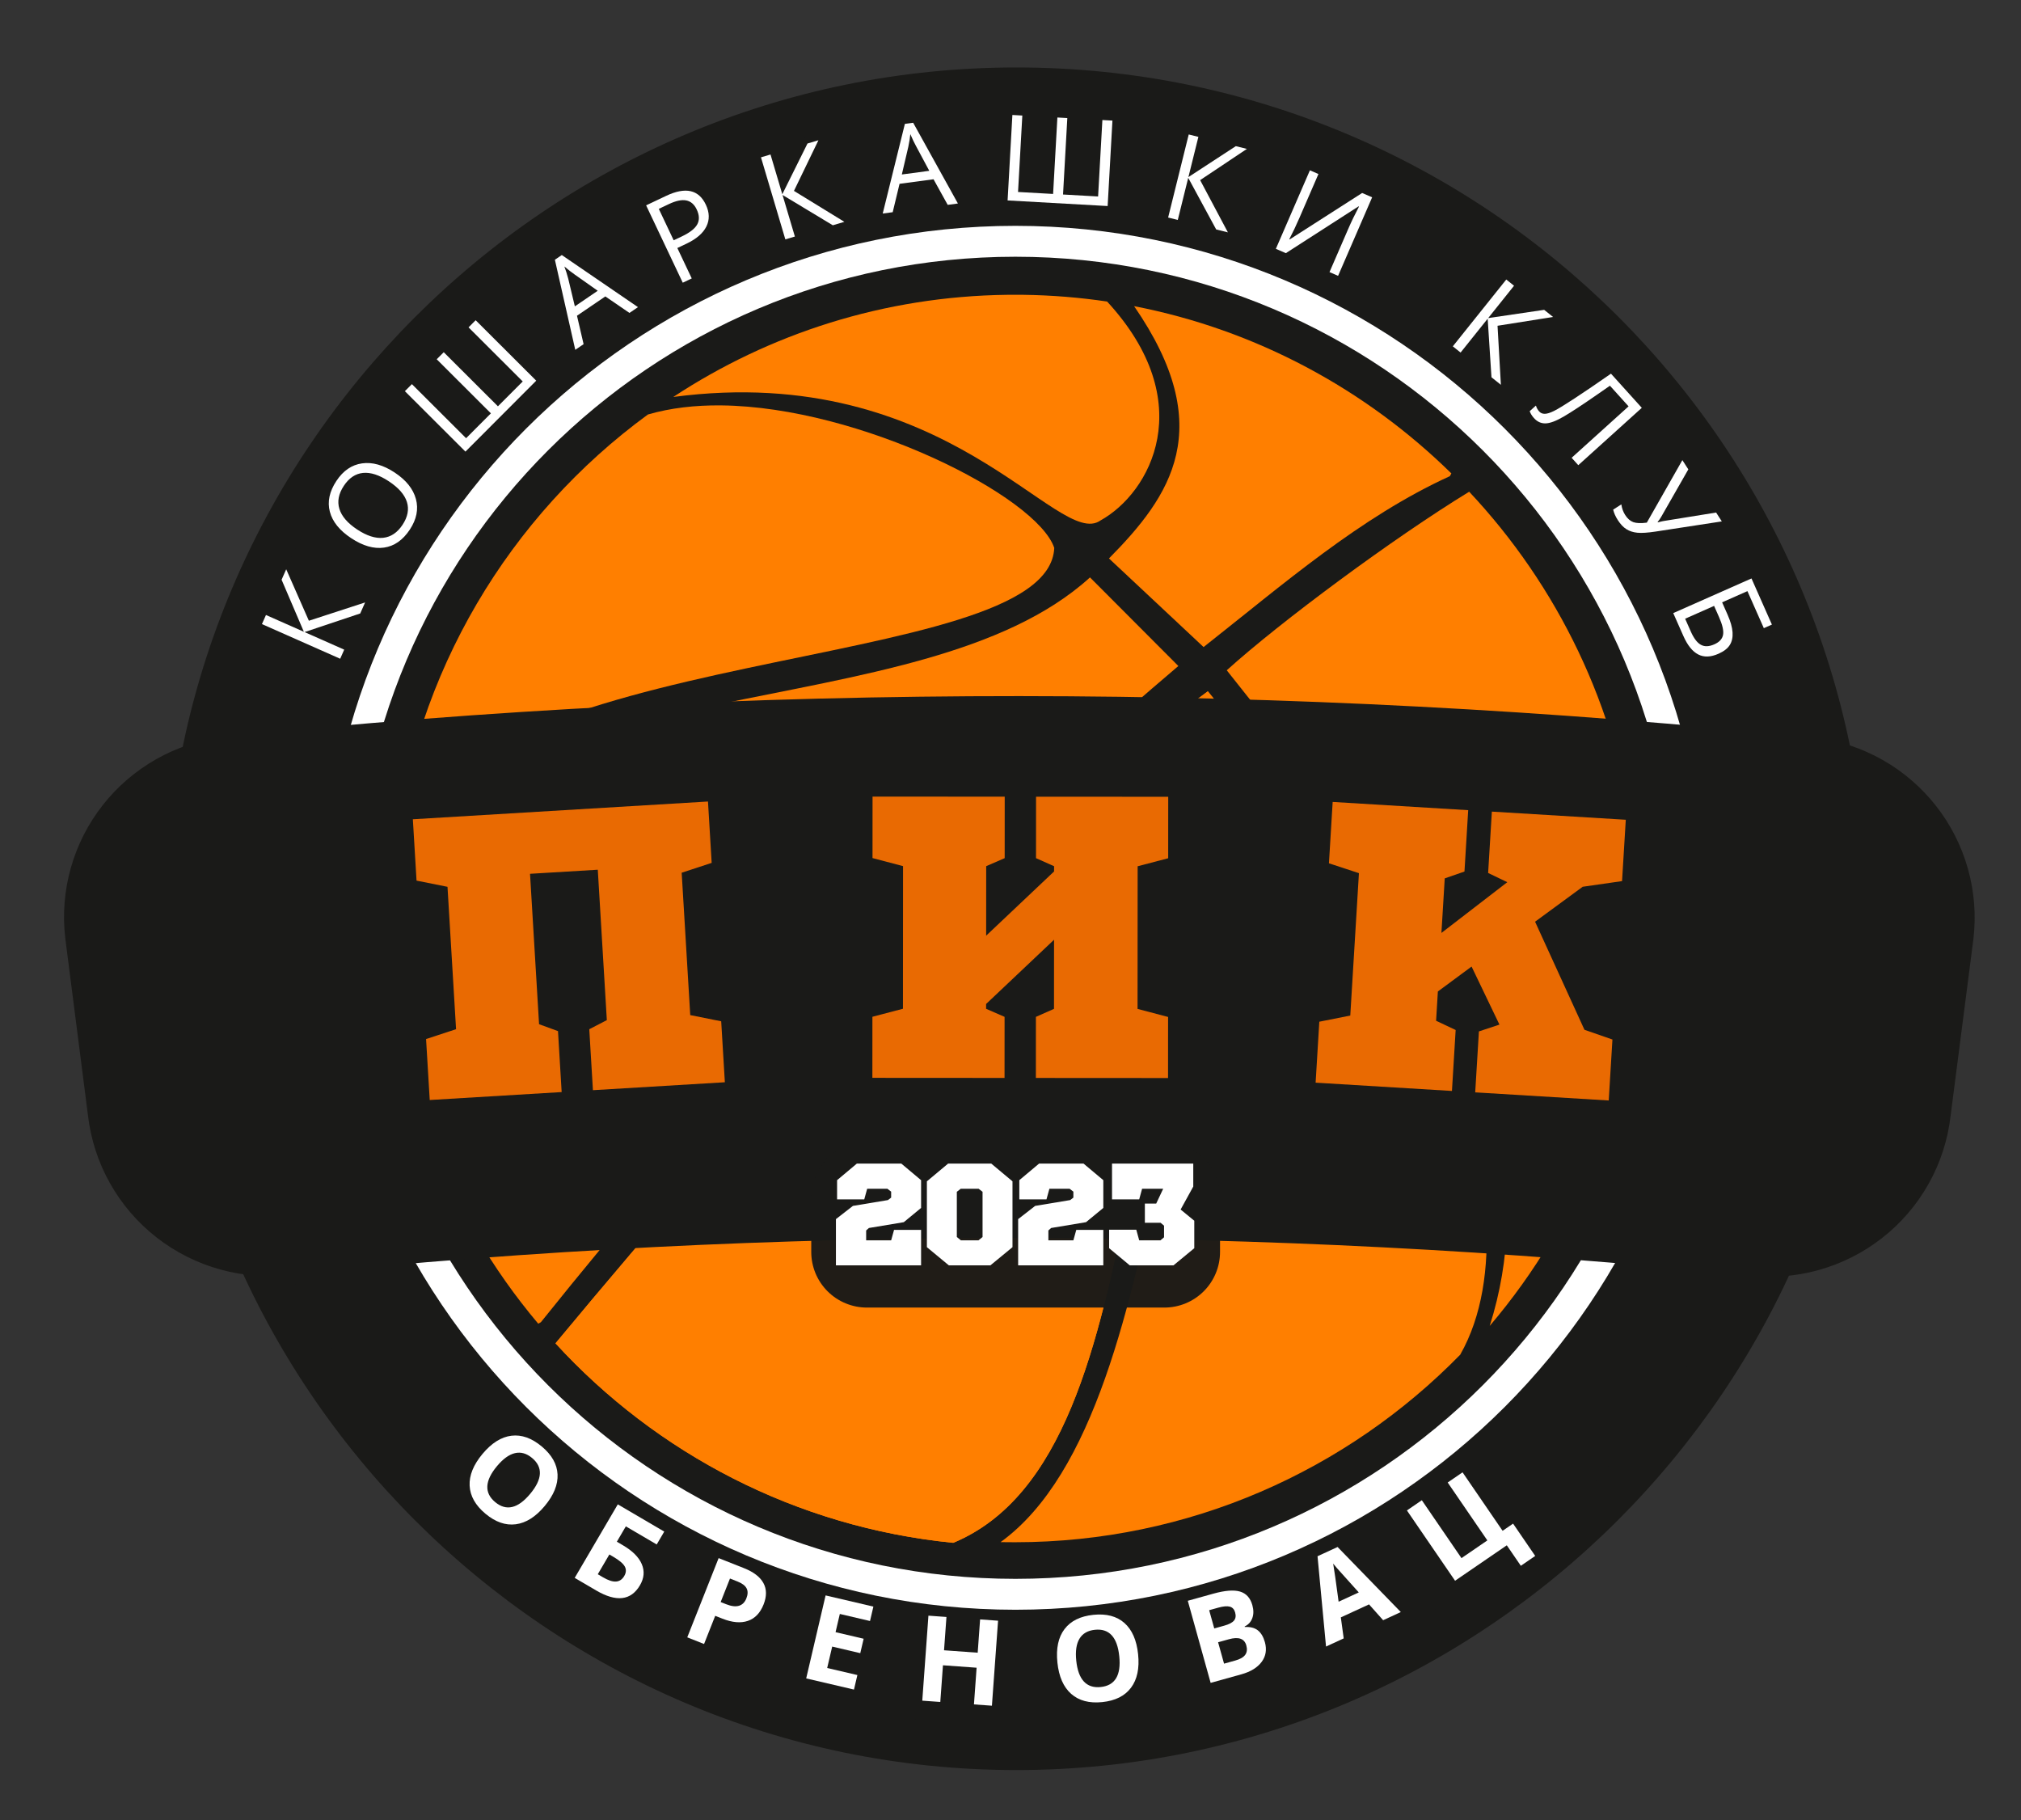 <?xml version="1.0" encoding="UTF-8"?>
<svg xmlns:xlink="http://www.w3.org/1999/xlink" xmlns="http://www.w3.org/2000/svg" viewBox="-16.918 -18.356 849.674 765.115" version="1.1" style="max-height: 500px" width="849.674" height="765.115">
  <rect x="-16.918" y="-18.356" width="849.674" height="765.115" fill="#333333" stroke="none"/>
  <defs>
    <clipPath id="clip_0">
      <path fill-rule="evenodd" d="M-9-9H813V725H-9Z" transform="matrix(1,0,0,-1,10,725.697)"></path>
    </clipPath>
    <clipPath id="clip_1">
      <path fill-rule="evenodd" d="M-75.078-342.805H878.355V1058.502H-75.078Z" transform="matrix(1,0,0,-1,10,725.697)"></path>
    </clipPath>
  </defs>
  <g>
    <g clip-path="url(#clip_0)">
      <g clip-path="url(#clip_1)">
        <g data-name="Layer 1" id="layer_1">
          <path fill="#1a1a18" d="M400.389 0C202.689 0 42.54 161.253 42.54 357.849 42.54 554.444 202.689 715.697 400.389 715.697 598.089 715.697 758.238 555.549 758.238 357.849 758.238 160.148 596.985 0 400.389 0ZM400.389 693.608C214.838 693.608 64.63 543.4 64.63 357.849 64.63 172.297 214.838 22.089 400.389 22.089 585.94 22.089 736.148 172.297 736.148 357.849 736.148 543.4 584.836 693.608 400.389 693.608" transform="matrix(1,0,0,-1,10,725.697)"></path>
          <path fill="#1a1a18" d="M399.983 698.05C212.32 698.05 60.188 545.918 60.188 358.254 60.188 170.59 212.32 18.458 399.983 18.458 587.647 18.458 739.779 170.59 739.779 358.254 739.779 545.918 587.647 698.05 399.983 698.05Z" transform="matrix(1,0,0,-1,10,725.697)"></path>
          <path d="M399.983 698.05C212.32 698.05 60.188 545.918 60.188 358.254 60.188 170.59 212.32 18.458 399.983 18.458 587.647 18.458 739.779 170.59 739.779 358.254 739.779 545.918 587.647 698.05 399.983 698.05Z" stroke="#1a1a18" fill="none" stroke-linejoin="round" stroke-linecap="round" stroke-width=".5" transform="matrix(1,0,0,-1,10,725.697)"></path>
          <path fill="#ffffff" d="M399.983 649.12C239.343 649.12 109.118 518.894 109.118 358.254 109.118 197.613 239.343 67.388 399.983 67.388 560.624 67.388 690.849 197.613 690.849 358.254 690.849 518.894 560.624 649.12 399.983 649.12" transform="matrix(1,0,0,-1,10,725.697)"></path>
          <path fill="#1a1a18" d="M399.983 636.131C246.516 636.131 122.106 511.721 122.106 358.254 122.106 204.787 246.516 80.377 399.983 80.377 553.451 80.377 677.86 204.787 677.86 358.254 677.86 511.721 553.451 636.131 399.983 636.131" transform="matrix(1,0,0,-1,10,725.697)"></path>
          <path fill-rule="evenodd" fill="#ff7f00" d="M480.881 453.453 515.377 410.859C431.32 349.134 467.058 134.454 373.906 95.542H373.652C307.78 102.084 249.034 133.101 206.62 179.374 291.621 281.736 379.533 379.187 480.878 453.453Z" transform="matrix(1,0,0,-1,10,725.697)"></path>
          <path fill-rule="evenodd" fill="#ff7f00" d="M431.333 501.346 468.491 464.094C345.373 359.461 267.476 271.796 200.482 188.261L199.379 187.616C160.774 233.411 137.507 292.605 137.507 357.206 137.507 362.43 137.668 367.621 137.968 372.77 184.584 467.074 359.723 436.161 431.333 501.336Z" transform="matrix(1,0,0,-1,10,725.697)"></path>
          <path fill-rule="evenodd" fill="#ff7f00" d="M276.221 573.643C334.742 573.057 409.09 535.313 416.317 513.734 413.939 459.565 165.563 475.44 139.428 386.042L139.061 385.996C147.272 461.436 187.332 527.322 245.486 569.821 254.983 572.587 265.399 573.751 276.215 573.643Z" transform="matrix(1,0,0,-1,10,725.697)"></path>
          <path fill-rule="evenodd" fill="#ff7f00" d="M403.304 620.128C415.254 619.97 427.031 619.008 438.542 617.297 477.559 574.955 456.739 536.916 435.786 525.292 417.904 512.525 371.785 592.457 256.142 577.188 296.56 603.777 344.715 619.488 396.484 620.128Z" transform="matrix(1,0,0,-1,10,725.697)"></path>
          <path fill-rule="evenodd" fill="#ff7f00" d="M519.332 396.913C521.723 396.868 524.227 396.386 526.865 395.488 561.049 368.597 623.582 239.189 587.037 174.692 587.029 174.684 587.045 174.653 587.037 174.646 539.427 125.975 473.09 95.764 399.765 95.764 397.748 95.764 395.752 95.766 393.747 95.811 472.731 153.037 455.537 381.207 519.328 396.915Z" transform="matrix(1,0,0,-1,10,725.697)"></path>
          <path fill-rule="evenodd" fill="#ff7f00" d="M582.445 428.639C611.16 427.725 644.669 412.637 660.438 379.828L661.265 377.848C661.664 372.704 661.932 367.525 662.039 362.306V352.09C660.833 289.04 637.445 231.414 599.394 186.7 635.564 300.529 525.51 400.614 537.477 411.739 545.387 423.232 562.798 429.264 582.445 428.639" transform="matrix(1,0,0,-1,10,725.697)"></path>
          <path fill-rule="evenodd" fill="#ff7f00" d="M590.759 537.357C627.816 497.89 652.904 446.974 660.025 390.462 632.146 437.205 590.557 454.17 523.329 418.828L488.836 462.297C511.358 482.672 558.859 517.85 590.759 537.357Z" transform="matrix(1,0,0,-1,10,725.697)"></path>
          <path fill-rule="evenodd" fill="#ff7f00" d="M449.882 615.362C501.263 605.389 547.307 580.355 583.27 545.046L582.627 543.895C544.796 526.626 512.44 498.318 479.096 472.059L439.318 509.312C465.235 535.519 485.232 564.131 449.883 615.361Z" transform="matrix(1,0,0,-1,10,725.697)"></path>
          <path fill-rule="evenodd" fill="#ff7f00" d="M480.881 453.453 515.377 410.859C431.32 349.134 467.058 134.454 373.906 95.542H373.652C307.78 102.084 249.034 133.101 206.62 179.374 291.621 281.736 379.533 379.187 480.878 453.453Z" transform="matrix(1,0,0,-1,10,725.697)"></path>
          <path fill="#1a1a18" d="M.507 349.81C.222 352.274 .057 354.745 .012 357.225-.032 359.704 .046 362.181 .243 364.653 .441 367.125 .76 369.581 1.198 372.023 1.637 374.464 2.193 376.878 2.868 379.265 3.543 381.652 4.332 384.001 5.237 386.312 6.141 388.622 7.157 390.883 8.282 393.094 9.407 395.306 10.638 397.458 11.974 399.55 13.311 401.642 14.746 403.665 16.28 405.617 17.814 407.57 19.439 409.444 21.157 411.238 22.874 413.033 24.675 414.74 26.559 416.359 28.443 417.979 30.402 419.503 32.436 420.933 34.469 422.362 36.568 423.689 38.731 424.914 40.894 426.14 43.112 427.257 45.385 428.267 47.657 429.276 49.974 430.173 52.334 430.958 54.695 431.743 57.087 432.411 59.514 432.963 61.94 433.515 64.386 433.948 66.855 434.262 178.165 445.765 289.773 451.491 401.68 451.442 513.587 451.392 625.191 445.567 736.491 433.966 738.958 433.65 741.405 433.215 743.83 432.661 746.255 432.107 748.648 431.437 751.007 430.65 753.367 429.863 755.683 428.964 757.955 427.952 760.226 426.941 762.443 425.821 764.605 424.594 766.768 423.367 768.865 422.038 770.897 420.607 772.929 419.176 774.886 417.65 776.769 416.029 778.653 414.407 780.452 412.698 782.167 410.903 783.883 409.107 785.507 407.231 787.039 405.278 788.571 403.323 790.005 401.3 791.34 399.207 792.673 397.113 793.902 394.96 795.027 392.748 796.15 390.534 797.163 388.273 798.065 385.962 798.968 383.651 799.755 381.301 800.428 378.913 801.1 376.526 801.655 374.111 802.091 371.669 802.527 369.228 802.844 366.771 803.039 364.298 803.236 361.827 803.311 359.35 803.264 356.871 803.218 354.391 803.051 351.92 802.763 349.457L793.146 274.909C792.856 272.406 792.442 269.924 791.905 267.463 791.368 265.001 790.711 262.571 789.932 260.175 789.154 257.778 788.259 255.425 787.247 253.117 786.234 250.809 785.11 248.556 783.874 246.358 782.638 244.161 781.296 242.03 779.848 239.966 778.4 237.9 776.853 235.912 775.208 234 773.563 232.088 771.826 230.261 769.999 228.52 768.173 226.78 766.263 225.133 764.273 223.581 762.282 222.029 760.22 220.578 758.085 219.229 755.95 217.881 753.754 216.641 751.496 215.508 749.238 214.376 746.93 213.358 744.57 212.455 742.211 211.551 739.814 210.765 737.375 210.098 734.939 209.431 732.475 208.885 729.983 208.462 727.492 208.038 724.985 207.738 722.464 207.561 719.943 207.384 717.419 207.333 714.893 207.405 712.366 207.478 709.85 207.675 707.343 207.996 605.689 218.407 503.768 223.635 401.579 223.68 299.39 223.725 197.464 218.587 95.801 208.266 93.294 207.947 90.778 207.753 88.251 207.682 85.724 207.611 83.201 207.665 80.68 207.844 78.159 208.023 75.653 208.325 73.161 208.751 70.671 209.177 68.207 209.725 65.771 210.394 63.333 211.064 60.936 211.851 58.578 212.757 56.219 213.663 53.912 214.683 51.655 215.817 49.398 216.951 47.202 218.193 45.069 219.543 42.935 220.894 40.874 222.346 38.885 223.901 36.895 225.455 34.988 227.103 33.163 228.845 31.337 230.588 29.603 232.416 27.959 234.329 26.315 236.243 24.771 238.232 23.325 240.299 21.878 242.365 20.538 244.498 19.305 246.696 18.07 248.894 16.948 251.148 15.938 253.458 14.928 255.766 14.034 258.12 13.258 260.517 12.482 262.915 11.827 265.345 11.292 267.807 10.757 270.269 10.345 272.751 10.057 275.254Z" transform="matrix(1,0,0,-1,10,725.697)"></path>
          <path fill="#e96a02" d="M195.915 376.745 224.406 378.459 228.208 315.239 220.825 311.411 222.365 285.786 277.83 289.121 276.289 314.746 263.274 317.348 259.675 377.196 272.284 381.338 270.733 407.132 146.654 399.67 148.205 373.876 161.221 371.275 164.82 311.427 152.21 307.285 153.75 281.659 209.216 284.995 207.675 310.62 199.717 313.525Z" transform="matrix(1,0,0,-1,10,725.697)"></path>
          <path fill="#e96a02" d="M464.212 383.282 464.227 409.122 408.661 409.157 408.646 383.317 416.244 379.934 416.242 377.738 387.682 350.733 387.7 379.952 395.473 383.325 395.488 409.165 339.922 409.199 339.907 383.359 352.741 379.974 352.704 320.018 339.865 316.647 339.849 290.976 395.414 290.942 395.431 316.613 387.663 319.995 387.664 322.022 416.225 349.027 416.207 319.978 408.604 316.605 408.588 290.933 464.153 290.898 464.17 316.57 451.336 319.956 451.373 379.913Z" transform="matrix(1,0,0,-1,10,725.697)"></path>
          <path fill="#e96a02" d="M655.032 373.673 656.6 399.466 600.293 402.887 598.726 377.096 606.782 373.222 579.091 351.892 580.484 374.82 588.78 377.699 590.346 403.492 533.367 406.954 531.799 381.162 544.408 377.012 540.77 317.166 527.753 314.572 526.197 288.949 583.514 285.466 585.071 311.09 576.847 314.974 577.595 327.28 591.767 337.755 603.483 313.355 594.849 310.496 593.292 284.872 649.428 281.46 650.985 307.084 639.222 311.183 618.464 356.607 638.475 371.296Z" transform="matrix(1,0,0,-1,10,725.697)"></path>
          <path fill-opacity=".97" fill="#1a1a18" d="M337.562 264.192H462.602C468.81 264.192 474.765 261.728 479.154 257.344 483.544 252.96 486.011 247.014 486.011 240.814V217.785C486.011 211.584 483.544 205.638 479.154 201.254 474.765 196.87 468.81 194.407 462.602 194.407H337.562C331.354 194.407 325.4 196.87 321.01 201.254 316.619 205.638 314.153 211.584 314.153 217.785V240.814C314.153 247.014 316.619 252.96 321.01 257.344 325.4 261.728 331.354 264.192 337.562 264.192" transform="matrix(1,0,0,-1,10,725.697)"></path>
          <path fill="#ffffff" d="M325.012 239.898H336.437L337.66 244.359H346.152L347.742 243.136V240.631L346.397 239.593 331.671 237.148 324.523 231.589V212.158H360.328V227.067H348.963L347.742 222.668H337.232V226.823L338.393 227.861 353.057 230.305 360.328 236.293V247.963L352.018 254.929H333.321L325.012 247.963Z" transform="matrix(1,0,0,-1,10,725.697)"></path>
          <path fill="#ffffff" d="M398.757 219.796V247.475L389.836 254.929H371.689L362.768 247.475V219.796L371.994 212.158H389.469C391.017 213.421 392.565 214.694 394.113 215.977 395.661 217.261 397.208 218.533 398.757 219.796ZM384.52 244.359 386.169 243.076V224.073L384.459 222.668H377.066L375.355 224.073V243.076L377.005 244.359Z" transform="matrix(1,0,0,-1,10,725.697)"></path>
          <path fill="#ffffff" d="M401.624 239.898H413.049L414.272 244.359H422.764L424.353 243.136V240.631L423.009 239.593 408.283 237.148 401.135 231.589V212.158H436.939V227.067H425.575L424.353 222.668H413.844V226.823L415.004 227.861 429.669 230.305 436.939 236.293V247.963L428.63 254.929H409.933L401.624 247.963Z" transform="matrix(1,0,0,-1,10,725.697)"></path>
          <path fill="#ffffff" d="M454.411 230.061H461.01L462.476 228.839V223.95L460.949 222.668H452.028L450.806 227.128H439.38V219.368L448.057 212.158H466.447L475.185 219.368V230.916L469.441 235.621 474.757 245.275V254.929H440.602V239.898H452.028L453.249 244.359H462.109L459.177 238.126H454.411Z" transform="matrix(1,0,0,-1,10,725.697)"></path>
          <path fill="#ffffff" d="M202.082 110.987C198.281 106.435 194.23 103.88 189.932 103.321 185.634 102.761 181.378 104.241 177.165 107.759 172.954 111.278 170.741 115.202 170.526 119.532 170.311 123.86 172.115 128.313 175.937 132.889 179.76 137.464 183.81 140.014 188.089 140.537 192.368 141.06 196.619 139.557 200.844 136.028 205.069 132.499 207.284 128.583 207.49 124.282 207.696 119.981 205.894 115.549 202.082 110.987ZM182.018 127.746C179.452 124.675 178.103 121.875 177.97 119.347 177.837 116.819 178.931 114.586 181.25 112.648 185.901 108.763 190.808 109.911 195.971 116.091 201.144 122.283 201.417 127.312 196.791 131.176 194.473 133.114 192.071 133.794 189.59 133.218 187.108 132.642 184.584 130.818 182.018 127.746" transform="matrix(1,0,0,-1,10,725.697)"></path>
          <path fill="#ffffff" d="M232.419 95.989 234.998 94.477C239.028 92.115 241.663 89.473 242.905 86.55 244.145 83.627 243.89 80.671 242.139 77.683 238.364 71.243 232.221 70.517 223.709 75.506L214.703 80.783 232.816 111.689 252.349 100.241 249.177 94.83 236.198 102.437ZM224.403 82.312 226.602 81.023C228.815 79.727 230.644 79.134 232.089 79.242 233.535 79.351 234.679 80.124 235.522 81.562 236.356 82.985 236.436 84.316 235.76 85.554 235.085 86.793 233.478 88.155 230.942 89.642L229.272 90.62Z" transform="matrix(1,0,0,-1,10,725.697)"></path>
          <path fill="#ffffff" d="M276.066 70.624 278.389 69.704C280.561 68.844 282.356 68.63 283.774 69.061 285.193 69.492 286.226 70.528 286.875 72.168 287.531 73.823 287.564 75.225 286.973 76.373 286.382 77.521 285.121 78.476 283.193 79.24L279.981 80.512ZM294.106 69.596C292.686 66.011 290.481 63.713 287.489 62.702 284.497 61.691 280.935 62.003 276.805 63.638L273.775 64.838 269.085 52.992 262.022 55.788 275.209 89.094 285.849 84.881C289.888 83.282 292.616 81.196 294.031 78.625 295.445 76.052 295.47 73.042 294.106 69.596" transform="matrix(1,0,0,-1,10,725.697)"></path>
          <path fill="#ffffff" d="M332.113 33.83 312.024 38.53 320.185 73.409 340.273 68.709 338.855 62.651 326.163 65.619 324.371 57.961 336.18 55.198 334.763 49.139 322.954 51.901 320.849 42.906 333.541 39.937Z" transform="matrix(1,0,0,-1,10,725.697)"></path>
          <path fill="#ffffff" d="M390.106 27.053 382.554 27.599 383.671 43.02 369.521 44.044 368.405 28.623 360.829 29.171 363.415 64.9 370.991 64.351 369.977 50.349 384.127 49.325 385.14 63.327 392.691 62.781Z" transform="matrix(1,0,0,-1,10,725.697)"></path>
          <path fill="#ffffff" d="M451.568 48.677C452.179 42.779 451.186 38.093 448.59 34.623 445.993 31.152 441.965 29.134 436.506 28.568 431.046 28.003 426.691 29.152 423.438 32.018 420.185 34.883 418.252 39.28 417.638 45.21 417.023 51.141 418.02 55.822 420.629 59.253 423.238 62.685 427.28 64.684 432.756 65.252 438.231 65.819 442.582 64.676 445.808 61.825 449.035 58.972 450.955 54.59 451.568 48.677ZM425.563 45.983C425.976 42.002 427.042 39.083 428.761 37.225 430.481 35.367 432.844 34.593 435.849 34.904 441.878 35.529 444.477 39.847 443.647 47.856 442.816 55.882 439.402 59.584 433.407 58.964 430.401 58.653 428.24 57.406 426.922 55.225 425.604 53.044 425.151 49.964 425.563 45.983" transform="matrix(1,0,0,-1,10,725.697)"></path>
          <path fill="#ffffff" d="M472.456 71.157 483.195 74.147C488.089 75.51 491.835 75.803 494.435 75.026 497.033 74.249 498.755 72.342 499.6 69.305 500.174 67.243 500.162 65.417 499.563 63.827 498.963 62.235 497.898 61.082 496.367 60.367L496.433 60.132C498.756 60.253 500.587 59.78 501.928 58.712 503.267 57.643 504.247 56.001 504.865 53.781 505.741 50.635 505.288 47.864 503.505 45.468 501.722 43.072 498.88 41.33 494.977 40.244L482.065 36.648ZM483.579 59.528 487.827 60.711C489.81 61.264 491.161 61.971 491.879 62.832 492.596 63.692 492.758 64.831 492.364 66.248 491.996 67.569 491.248 68.382 490.122 68.688 488.993 68.992 487.383 68.854 485.29 68.271L481.443 67.2ZM485.196 53.722 487.701 44.728 492.468 46.056C494.482 46.617 495.862 47.417 496.607 48.455 497.353 49.493 497.503 50.807 497.06 52.396 496.263 55.26 493.819 56.123 489.728 54.983Z" transform="matrix(1,0,0,-1,10,725.697)"></path>
          <path fill="#ffffff" d="M554.585 62.987 548.657 69.643 536.797 64.177 538.007 55.346 530.576 51.92 527 89.878 535.433 93.765 562.016 66.414ZM544.342 74.67C538.927 80.682 535.872 84.084 535.173 84.877 534.474 85.67 533.943 86.307 533.578 86.786 533.964 84.661 534.727 79.32 535.866 70.762Z" transform="matrix(1,0,0,-1,10,725.697)"></path>
          <path fill="#ffffff" d="M604.808 100.571 609.214 103.59 618.518 90.006 612.474 85.866 606.576 94.477 584.825 79.579 564.583 109.133 570.849 113.425 587.52 89.086 598.395 96.535 581.725 120.874 587.971 125.153Z" transform="matrix(1,0,0,-1,10,725.697)"></path>
          <path fill="#ffffff" d="M126.584 490.815 124.531 486.18 101.124 478.353 117.797 470.97 116.103 467.146 83.209 481.712 84.902 485.536 100.832 478.482 91.468 500.364 93.41 504.752 102.94 483.119Z" transform="matrix(1,0,0,-1,10,725.697)"></path>
          <path fill="#ffffff" d="M139.024 545.413C143.827 542.237 146.8 538.526 147.944 534.279 149.089 530.03 148.231 525.745 145.371 521.42 142.449 517.001 138.842 514.484 134.552 513.869 130.262 513.255 125.654 514.576 120.727 517.833 115.843 521.063 112.852 524.772 111.755 528.958 110.659 533.145 111.576 537.455 114.508 541.888 117.358 546.199 120.952 548.661 125.29 549.273 129.629 549.885 134.207 548.598 139.024 545.413ZM123.212 521.501C127.275 518.814 130.93 517.641 134.175 517.983 137.42 518.326 140.132 520.145 142.313 523.443 144.512 526.769 145.125 529.972 144.154 533.053 143.182 536.134 140.657 539.024 136.581 541.719 132.544 544.389 128.923 545.567 125.719 545.257 122.514 544.947 119.818 543.137 117.628 539.826 115.429 536.5 114.807 533.277 115.764 530.158 116.719 527.038 119.201 524.153 123.212 521.501" transform="matrix(1,0,0,-1,10,725.697)"></path>
          <path fill="#ffffff" d="M198.524 584.031 168.766 554.212 143.302 579.624 146.256 582.585 169.039 559.849 179.467 570.299 156.685 593.035 159.641 595.996 182.423 573.261 192.852 583.711 170.069 606.447 173.059 609.443Z" transform="matrix(1,0,0,-1,10,725.697)"></path>
          <path fill="#ffffff" d="M237.72 612.51 227.58 619.449 215.66 611.335 218.437 599.383 214.938 597.002 206.368 634.867 209.277 636.846 241.3 614.947ZM224.382 621.827 214.652 628.688C213.411 629.549 211.976 630.667 210.347 632.038 210.936 630.533 211.482 628.812 211.988 626.874L214.762 615.277Z" transform="matrix(1,0,0,-1,10,725.697)"></path>
          <path fill="#ffffff" d="M269.829 658.026C271.388 654.734 271.465 651.671 270.058 648.835 268.65 645.999 265.857 643.591 261.676 641.611L257.851 639.799 263.909 627.013 260.129 625.221 244.727 657.734 253.154 661.726C261.279 665.574 266.837 664.341 269.829 658.026ZM256.313 643.045 259.716 644.658C263.066 646.245 265.234 647.934 266.219 649.726 267.204 651.518 267.13 653.606 266 655.993 264.981 658.143 263.518 659.411 261.611 659.797 259.704 660.181 257.261 659.669 254.281 658.257L250.055 656.255Z" transform="matrix(1,0,0,-1,10,725.697)"></path>
          <path fill="#ffffff" d="M328.072 650.804 323.213 649.36 302.075 662.101 307.267 644.623 303.257 643.432 293.012 677.917 297.022 679.109 301.983 662.407 312.567 683.727 317.167 685.093 306.88 663.811Z" transform="matrix(1,0,0,-1,10,725.697)"></path>
          <path fill="#ffffff" d="M371.516 657.943 365.562 668.692 351.27 666.783 348.394 654.855 344.199 654.294 353.514 691.983 357.002 692.448 375.809 658.516ZM363.771 672.251 358.149 682.746C357.426 684.072 356.644 685.714 355.803 687.671 355.654 686.062 355.371 684.278 354.954 682.319L352.235 670.71Z" transform="matrix(1,0,0,-1,10,725.697)"></path>
          <path fill="#ffffff" d="M438.76 657.444 396.699 659.801 398.712 695.72 402.889 695.486 401.088 663.351 415.829 662.525 417.63 694.66 421.806 694.427 420.006 662.291 434.747 661.464 436.547 693.6 440.774 693.363Z" transform="matrix(1,0,0,-1,10,725.697)"></path>
          <path fill="#ffffff" d="M489.316 646.379 484.395 647.599 472.639 669.302 468.249 651.604 464.19 652.611 472.85 687.528 476.91 686.521 472.716 669.612 492.649 682.617 497.307 681.463 477.648 668.338Z" transform="matrix(1,0,0,-1,10,725.697)"></path>
          <path fill="#ffffff" d="M523.794 672.458 527.383 670.902 519.424 652.548C517.956 649.162 516.522 646.144 515.123 643.496L515.304 643.418 545.761 662.932 549.959 661.111 535.646 628.106 532.033 629.672 539.915 647.846C541.227 650.871 542.732 653.99 544.431 657.206L544.227 657.294 513.68 637.632 509.481 639.453Z" transform="matrix(1,0,0,-1,10,725.697)"></path>
          <path fill="#ffffff" d="M604.089 582.292 600.132 585.459 598.535 610.089 587.143 595.852 583.877 598.465 606.354 626.555 609.62 623.942 598.735 610.339 622.282 613.81 626.028 610.812 602.681 607.118Z" transform="matrix(1,0,0,-1,10,725.697)"></path>
          <path fill="#ffffff" d="M636.631 548.513 633.828 551.618 657.772 573.236 649.939 581.912 645.045 578.521C638.542 573.998 633.687 570.802 630.479 568.932 627.27 567.064 624.718 566.115 622.823 566.082 620.928 566.051 619.3 566.815 617.94 568.371 617.127 569.271 616.548 570.218 616.203 571.211L618.816 573.57C619.093 572.627 619.555 571.796 620.204 571.078 620.787 570.432 621.56 570.108 622.524 570.105 623.487 570.103 624.792 570.506 626.437 571.317 628.081 572.128 630.987 573.901 635.157 576.639 639.327 579.376 644.399 582.822 650.372 586.978L663.334 572.622Z" transform="matrix(1,0,0,-1,10,725.697)"></path>
          <path fill="#ffffff" d="M653.27 525.39C652.284 526.92 651.625 528.399 651.293 529.824L654.727 532.035C654.961 530.37 655.503 528.875 656.356 527.551 657.333 526.034 658.465 525.042 659.752 524.573 661.039 524.104 662.934 524.032 665.438 524.356L680.388 550.636 682.892 546.747 671.456 526.738C671.002 525.959 670.513 525.264 669.988 524.652L670.094 524.487C671.502 524.847 672.406 525.049 672.808 525.093L694.576 528.603 696.974 524.879 669.112 520.605C665.787 520.103 663.237 519.94 661.466 520.116 659.694 520.292 658.161 520.787 656.865 521.602 655.57 522.416 654.372 523.679 653.27 525.39" transform="matrix(1,0,0,-1,10,725.697)"></path>
          <path fill="#ffffff" d="M695.582 469.248C692.312 467.799 689.467 467.7 687.046 468.952 684.626 470.204 682.549 472.788 680.815 476.703L676.55 486.332 709.444 500.9 718.034 481.506 714.636 480.001 707.741 495.571 697.099 490.858 699.361 485.749C700.643 482.856 701.352 480.353 701.488 478.242 701.625 476.132 701.233 474.352 700.313 472.904 699.394 471.456 697.816 470.237 695.582 469.248ZM681.551 483.972 683.933 478.594C685.195 475.744 686.601 473.886 688.151 473.021 689.701 472.156 691.593 472.217 693.828 473.207 695.958 474.15 697.181 475.482 697.495 477.2 697.811 478.918 697.241 481.42 695.787 484.705L693.724 489.363Z" transform="matrix(1,0,0,-1,10,725.697)"></path>
        </g>
      </g>
    </g>
  </g>
</svg>
